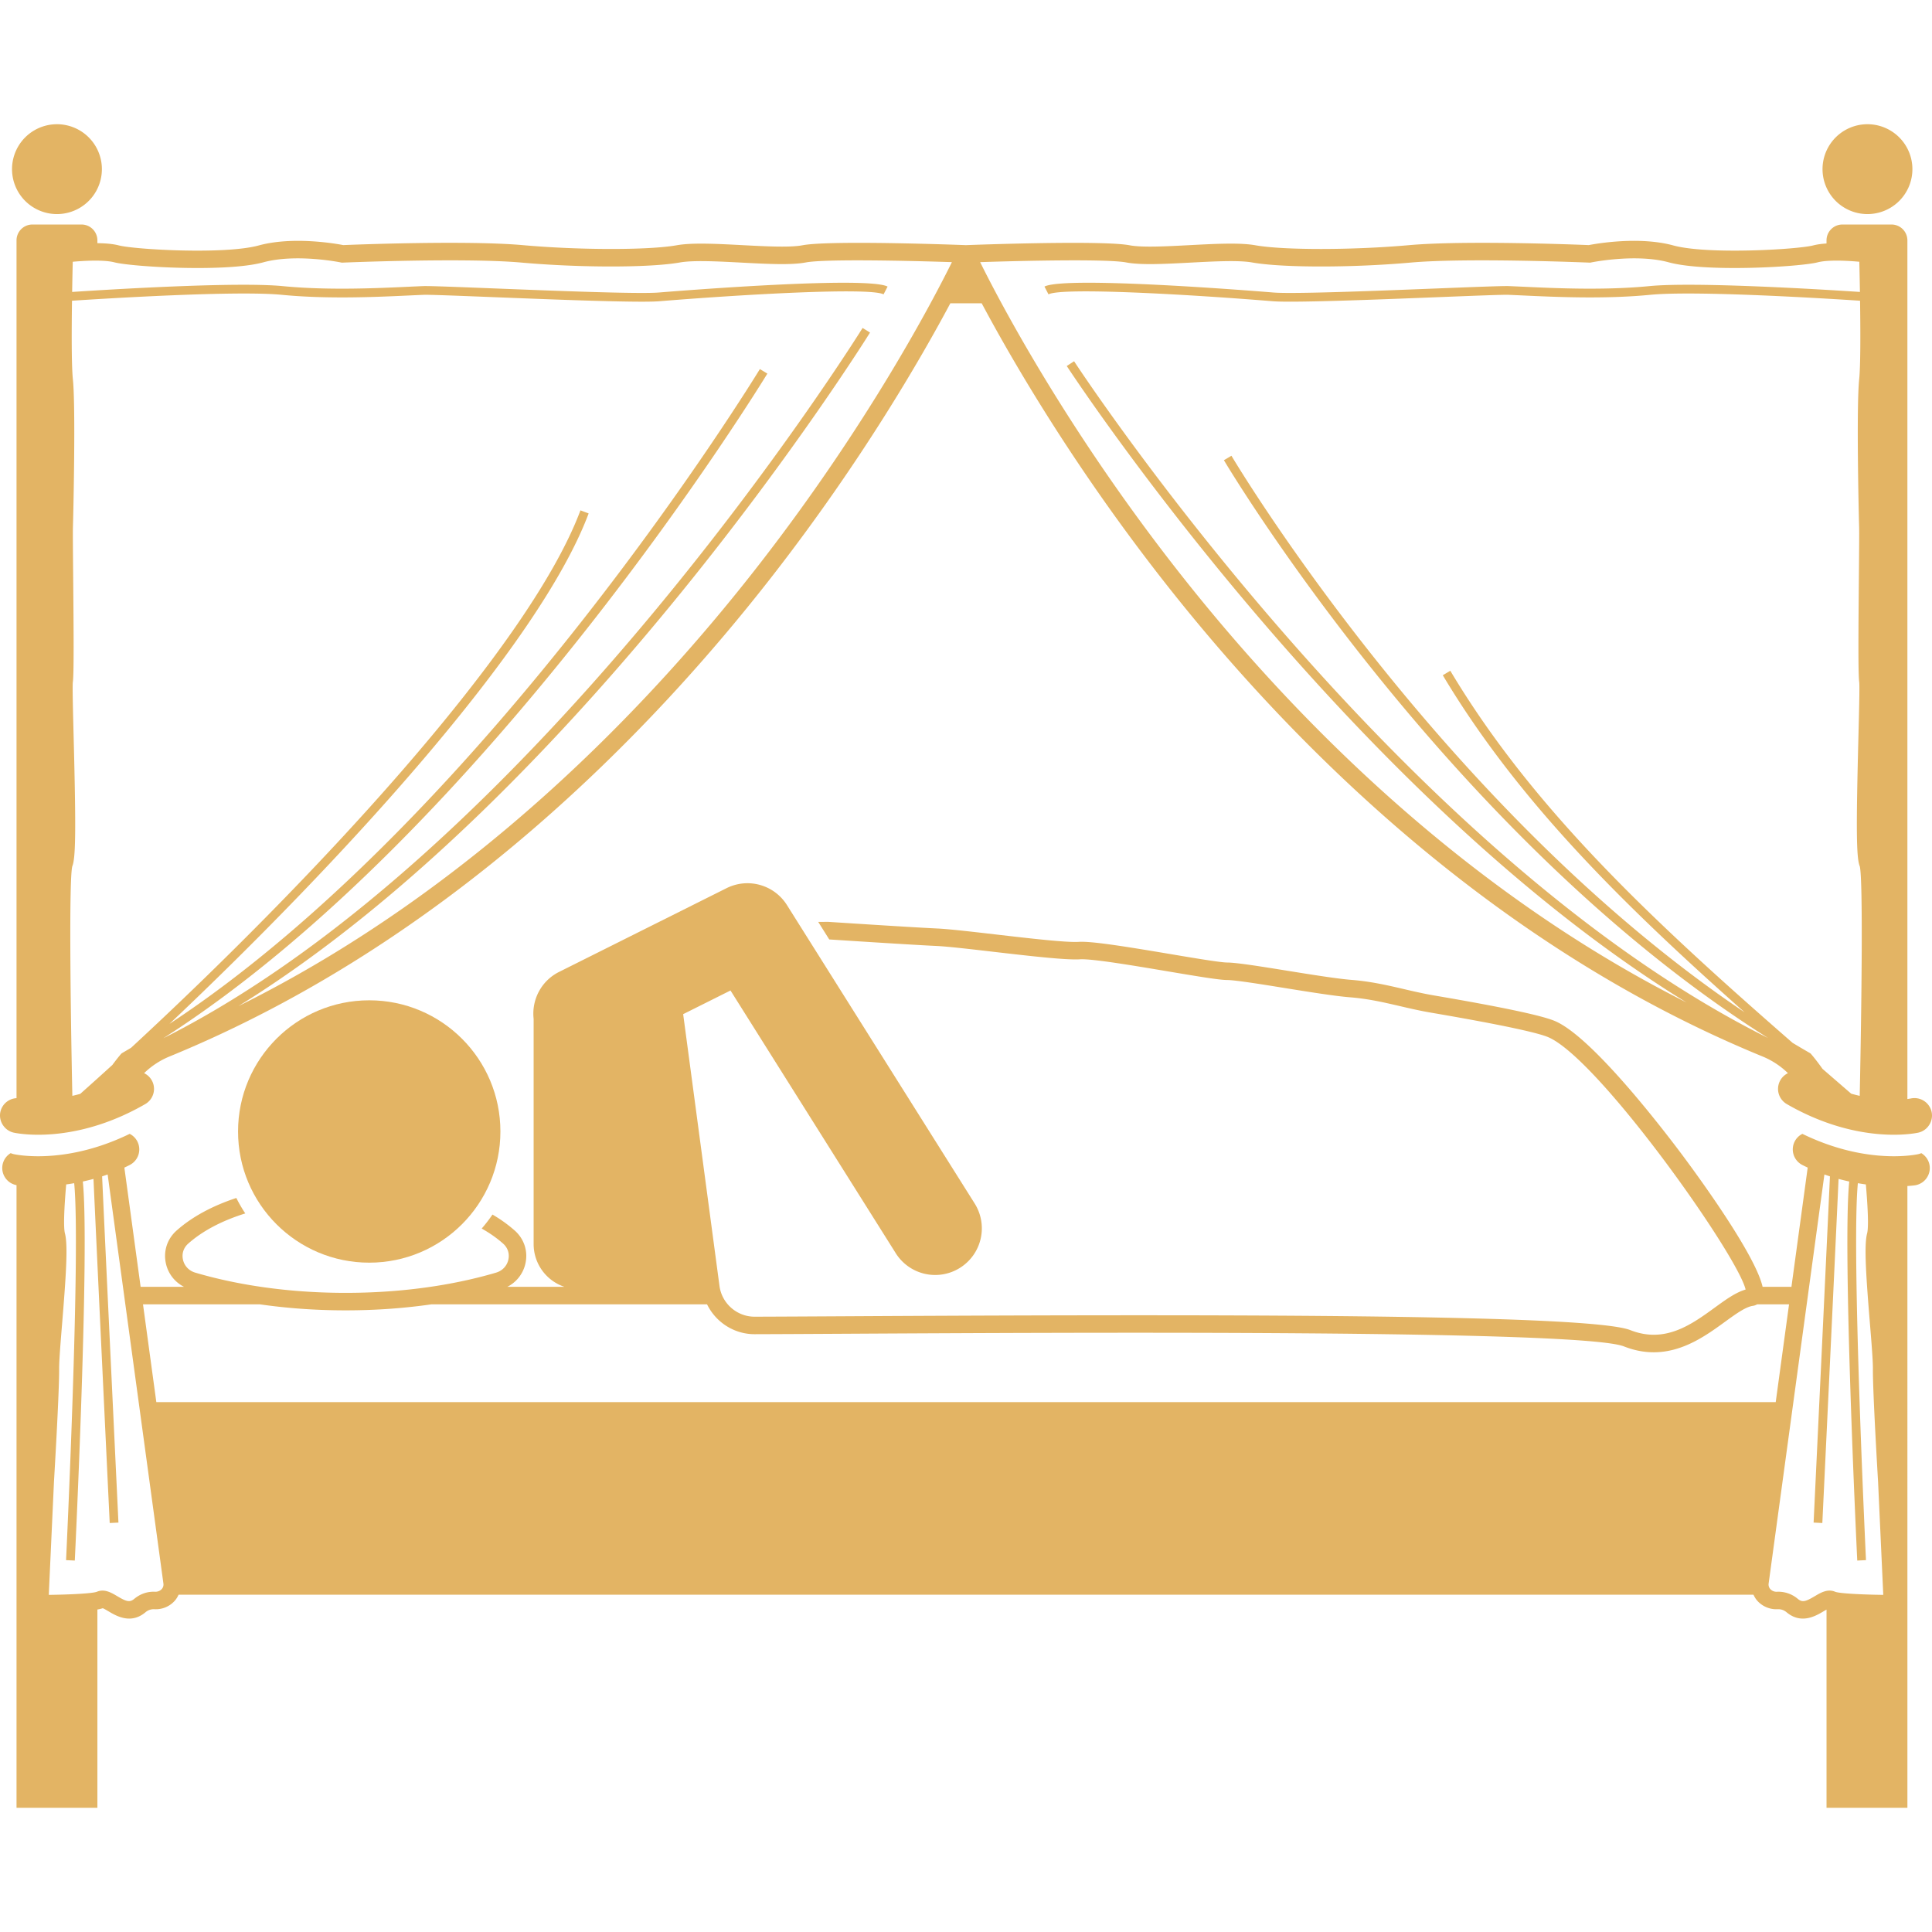 <?xml version="1.0" encoding="utf-8"?>
<svg xmlns="http://www.w3.org/2000/svg" version="1.1" xmlns:xlink="http://www.w3.org/1999/xlink" width="512" height="512" x="0" y="0" viewBox="0 0 331.385 288.771" style="enable-background:new 0 0 512 512" xml:space="preserve" class=""><g><circle cx="63.332" cy="172.77" r="22.5" fill="#e3b464" opacity="1" data-original="#000000" class=""></circle><path d="M9.77 15.413A7.706 7.706 0 1 0 9.77 0a7.706 7.706 0 0 0 0 15.413zM320.228 15.413a7.707 7.707 0 1 0 0-15.413 7.707 7.707 0 0 0 0 15.413zM2.335 172.963c.158.035 1.691.367 4.214.367 4.082 0 10.754-.869 18.371-5.263.342-.198.627-.455.856-.748a2.996 2.996 0 0 0-1.056-4.553 13.636 13.636 0 0 1 4.338-2.853c47.812-19.596 82.766-55.814 103.67-82.746 15.02-19.35 25.136-36.813 30.28-46.452h5.378c5.144 9.639 15.26 27.102 30.28 46.452 20.903 26.932 55.859 63.15 103.67 82.745a13.64 13.64 0 0 1 4.339 2.854 2.996 2.996 0 0 0-1.056 4.553c.23.293.514.55.856.748 7.618 4.395 14.289 5.263 18.37 5.263 2.522 0 4.056-.332 4.215-.367a2.956 2.956 0 0 0 1.678-1.078c.532-.68.778-1.578.577-2.49a3.012 3.012 0 0 0-3.564-2.288c-.046.01-.257.05-.587.094V19.927a2.725 2.725 0 0 0-2.725-2.725h-8.422a2.725 2.725 0 0 0-2.725 2.725v.53c-.831.056-1.619.158-2.281.33-2.68.695-18.116 1.61-24.001.004-5.876-1.602-13.2-.309-14.494-.059-2.204-.09-21.322-.833-30.84.012-9.727.866-21.55.873-26.358.017-2.657-.471-6.856-.251-11.302-.018-3.998.21-8.131.427-10.258.022-4.735-.902-27.096-.061-28.046-.026l-.015.001h-.014c-.95-.037-23.312-.878-28.047.025-2.127.405-6.261.188-10.258-.022-4.446-.233-8.647-.453-11.303.018-4.808.855-16.632.848-26.356-.017-9.516-.846-28.637-.102-30.842-.012-1.293-.25-8.618-1.541-14.493.06-5.886 1.606-21.321.69-24-.006-1.027-.266-2.348-.368-3.679-.383v-.476a2.725 2.725 0 0 0-2.724-2.725H5.558a2.725 2.725 0 0 0-2.724 2.725v147.128a2.995 2.995 0 0 0-2.76 2.318c-.208.915.038 1.82.574 2.505.41.525.986.925 1.687 1.085zM45.173 23.686c5.628-1.534 13.205.005 13.281.021l.183.038.186-.008c.207-.01 20.934-.867 30.63-.004 10.112.899 22.035.89 27.148-.017 2.318-.412 6.538-.191 10.62.023 4.367.23 8.497.446 10.975-.027 3.283-.624 17.57-.304 25.08-.056-3.211 6.491-14.248 27.631-32.966 51.735-18.73 24.117-48.843 55.761-89.417 75.876C99.87 114.794 148.697 36.6 149.233 35.734l-1.276-.789c-.57.921-56.034 89.745-119.941 121.83 55.706-35.617 103.116-113.192 103.606-114l-1.283-.778c-.483.797-46.678 76.392-101.276 112.32 29.073-27.477 63.323-64.644 71.904-87.558l-1.404-.527c-9.05 24.165-47.1 64.49-77.081 92.183-.509.3-1.016.605-1.526.898a.746.746 0 0 0-.191.156c-.092.105-.677.784-1.493 1.891a596.567 596.567 0 0 1-5.509 4.958c-.464.128-.914.24-1.353.34-.332-15.672-.58-37.116-.014-39.364.596-1.407.644-6.331.24-22.033-.113-4.385-.23-8.92-.14-9.593.192-1.308.14-8.644.055-18.098-.037-4.07-.07-7.586-.041-8.496.075-2.425.481-20.619-.007-25.303-.247-2.364-.225-8.413-.153-13.497 5.696-.375 28.234-1.773 35.988-1.013 7.817.761 16.219.374 21.778.115.922-.042 1.775-.082 2.546-.113.943-.04 6.045.163 11.943.396 8.588.339 19.756.78 25.495.78 1.316 0 2.348-.024 2.996-.077 14.147-1.154 36.061-2.42 38.457-1.182l.69-1.332c-3.546-1.834-35.623.722-39.27 1.019-3.381.276-17.791-.293-28.309-.707-6.17-.244-11.04-.435-12.062-.396-.774.032-1.63.071-2.555.114-5.515.255-13.854.64-21.563-.11-7.931-.774-30.173.608-36.11 1 .035-2.14.076-4.007.104-5.178 2.072-.19 5.388-.357 7.154.1 2.93.76 19.122 1.748 25.54-.004zm148.024.026c2.479.473 6.607.256 10.976.027 4.081-.214 8.302-.437 10.62-.023 5.11.908 17.034.916 27.149.017 9.695-.861 30.42-.005 30.628.004l.187.008.183-.038c.075-.016 7.655-1.555 13.28-.021 6.423 1.751 22.612.764 25.544.005 1.76-.458 5.078-.29 7.153-.101.028 1.17.07 3.039.105 5.179-5.939-.393-28.184-1.774-36.113-1.002-7.706.752-16.047.367-21.562.11-.925-.042-1.782-.081-2.554-.113-1.018-.036-5.889.152-12.062.396-10.519.415-24.924.986-28.312.707-3.645-.298-35.722-2.853-39.268-1.019l.69 1.332c2.394-1.238 24.31.028 38.457 1.182.648.053 1.679.076 2.996.076 5.74 0 16.908-.44 25.495-.779 5.9-.232 11-.436 11.944-.396.77.031 1.623.07 2.544.113 5.56.258 13.961.646 21.779-.115 7.751-.758 30.293.64 35.989 1.013.072 5.084.094 11.133-.153 13.497-.489 4.684-.082 22.878-.007 25.303.028.91-.004 4.42-.041 8.486-.087 9.46-.137 16.8.056 18.106.09.675-.028 5.21-.141 9.595-.404 15.703-.356 20.627.24 22.033.565 2.248.318 23.692-.014 39.363-.472-.106-.958-.23-1.459-.369a7598.99 7598.99 0 0 1-4.921-4.26c-1.064-1.506-1.866-2.434-1.975-2.558a.74.74 0 0 0-.191-.157c-.993-.57-1.98-1.152-2.961-1.741-23.946-20.882-44.51-40.06-58.716-63.828l-1.287.77c12.859 21.514 30.835 39.244 51.774 57.818-52.028-35.018-87.647-94.822-88.025-95.465l-1.293.762c.392.664 38.379 64.446 93.321 99.099C239.445 124.916 184.796 41.52 184.234 40.656l-1.258.816c.524.81 48.024 73.296 106.312 109.175-39.958-20.139-69.664-51.381-88.203-75.256-18.718-24.104-29.755-45.244-32.966-51.735 7.51-.248 21.8-.568 25.078.056z" fill="#e3b464" opacity="1" data-original="#000000" class=""></path><path d="M324.846 177.018c-3.596 0-9.202-.677-15.694-3.842a2.977 2.977 0 0 0-1.315 1.299 2.999 2.999 0 0 0 1.3 4.038c.309.159.618.306.927.452l-2.79 20.461c-.06-.001-.117-.009-.177-.009h-4.768c-1.315-5.785-11.766-19.935-14.02-22.94-3.494-4.654-15.375-20.042-21.626-22.662-2.28-.956-9.051-2.388-20.703-4.378-1.816-.31-3.538-.71-5.204-1.098-2.768-.643-5.631-1.308-8.965-1.572-2.485-.198-6.833-.898-11.038-1.575-4.64-.747-8.646-1.392-10.291-1.402-1.155-.008-5.493-.737-9.688-1.443-7.84-1.319-13.556-2.238-15.755-2.101-2.124.14-8.602-.617-14.324-1.28-4.072-.471-7.919-.917-9.907-1.01-4.665-.217-18.547-1.13-18.687-1.138l-.053-.004-1.725.01 1.892 3.008c2.073.135 14.128.92 18.434 1.121 1.884.087 5.68.527 9.7.994 6.133.71 12.48 1.446 14.862 1.293 2.027-.134 9.254 1.088 15.066 2.065 5.438.915 8.838 1.476 10.165 1.485 1.416.008 5.695.697 9.833 1.364 4.265.686 8.674 1.396 11.278 1.603 3.11.247 5.74.858 8.525 1.505 1.708.396 3.474.807 5.376 1.132 14.033 2.397 18.648 3.6 20.049 4.187 8.613 3.61 32.497 37.371 33.892 43.303-1.702.49-3.393 1.718-5.31 3.11-3.991 2.9-8.518 6.186-14.464 3.848-5.098-2.003-39.948-2.546-84.175-2.546-15.674 0-32.53.068-49.65.164-6.711.038-12.331.069-16.37.08h-.014c-3.032 0-5.62-2.267-6.024-5.277l-6.23-46.616 8.119-4.06 28.34 45.054a7.993 7.993 0 0 0 11.031 2.512 8 8 0 0 0 2.512-11.031l-32.202-51.193a8 8 0 0 0-10.35-2.896l-11.5 5.75-17.233 8.617c-3.087 1.543-4.73 4.812-4.364 8.053v38.634a7.727 7.727 0 0 0 5.29 7.33h-9.808a5.896 5.896 0 0 0 3.11-4.003c.47-2.1-.214-4.21-1.827-5.647a23.777 23.777 0 0 0-3.826-2.748 25.662 25.662 0 0 1-1.846 2.398c1.376.778 2.61 1.641 3.677 2.591.8.712 1.125 1.715.894 2.752-.24 1.07-1.023 1.9-2.099 2.218-5.351 1.584-14.172 3.472-25.805 3.472-11.635 0-20.456-1.888-25.807-3.472-1.075-.318-1.86-1.147-2.099-2.218-.23-1.037.095-2.04.895-2.752 2.462-2.19 5.784-3.93 9.79-5.183a25.547 25.547 0 0 1-1.535-2.65c-4.145 1.37-7.616 3.249-10.25 5.592-1.612 1.436-2.296 3.547-1.827 5.647a5.896 5.896 0 0 0 3.11 4.003H24.12l-2.789-20.452c.31-.146.619-.293.927-.452a2.999 2.999 0 0 0 1.3-4.038 2.978 2.978 0 0 0-1.314-1.3c-6.492 3.165-12.099 3.843-15.695 3.843-2.522 0-4.055-.332-4.213-.367a3 3 0 0 1-.502-.169 2.982 2.982 0 0 0-1.422 2.151 2.992 2.992 0 0 0 2.422 3.341v106.797h13.872v-34.008a6.37 6.37 0 0 0 .918-.22c.227.08.673.344.98.526.83.493 2.106 1.25 3.555 1.25.884 0 1.832-.281 2.785-1.075a2.143 2.143 0 0 1 1.533-.53 4.361 4.361 0 0 0 3.477-1.429c.29-.318.503-.683.68-1.065h270.128c.177.382.39.747.681 1.066a4.398 4.398 0 0 0 3.475 1.428c.579-.021 1.07.145 1.533.53.953.794 1.901 1.075 2.785 1.075 1.45 0 2.726-.757 3.556-1.25.148-.088.328-.195.501-.291v33.993h13.872V182.124a19.9 19.9 0 0 0 1.249-.115 2.997 2.997 0 0 0 2.566-3.367 2.983 2.983 0 0 0-1.43-2.155 2.997 2.997 0 0 1-.49.164c-.159.035-1.693.367-4.214.367zm-4.594 13.247c-.553 2.069-.146 7.722.49 15.483.266 3.259.518 6.336.506 7.717-.032 3.978.85 18.77.888 19.377l.89 19.41c-3.659-.045-7.495-.24-8.242-.53-1.294-.558-2.481.147-3.524.768-1.553.92-2.118 1.09-2.89.45a5.172 5.172 0 0 0-3.578-1.223 1.44 1.44 0 0 1-1.132-.45 1.159 1.159 0 0 1-.296-.963l9.567-70.16c.317.113.634.222.948.323-.599 13.275-2.78 58.91-2.802 59.387l1.498.072c.023-.473 2.164-45.28 2.785-59.02.62.168 1.231.318 1.83.447-1.179 11.466 1.267 62.8 1.374 65.014l1.498-.073c-.026-.539-2.529-53.063-1.393-64.655.467.08.926.154 1.371.213.337 3.908.5 7.336.212 8.413zM59.29 203.45c5.548 0 10.473-.42 14.722-1.033h47.265c1.487 3.05 4.614 5.123 8.155 5.122h.022c4.04-.01 9.664-.041 16.38-.079 37.52-.209 125.39-.701 132.71 2.174 1.806.71 3.507 1.008 5.108 1.007 5.028 0 9.064-2.93 12.216-5.22 1.822-1.323 3.542-2.572 4.784-2.742.279-.038.525-.135.75-.262h5.464l-2.287 16.776H26.815l-2.287-16.776h20.039c4.25.612 9.174 1.033 14.723 1.033zm-46.565-21.81c1.137 11.59-1.367 64.115-1.393 64.654l1.498.072c.107-2.213 2.553-53.547 1.375-65.013a35.15 35.15 0 0 0 1.83-.448c.62 13.74 2.761 58.548 2.783 59.02l1.498-.07c-.022-.478-2.203-46.112-2.8-59.388.314-.102.63-.21.947-.323l9.566 70.16c.063.458-.126.776-.295.962-.278.305-.702.466-1.132.45-1.317-.063-2.552.368-3.579 1.223-.774.643-1.34.469-2.888-.45-.778-.461-1.633-.97-2.554-.97-.314 0-.638.06-.967.201-.75.292-4.588.487-8.246.532l.889-19.39c.038-.627.92-15.42.889-19.397-.012-1.38.24-4.459.507-7.718.635-7.76 1.042-13.413.49-15.482-.288-1.077-.125-4.505.211-8.413.446-.06.905-.132 1.371-.213z" fill="#e3b464" opacity="1" data-original="#000000" class=""></path></g></svg>